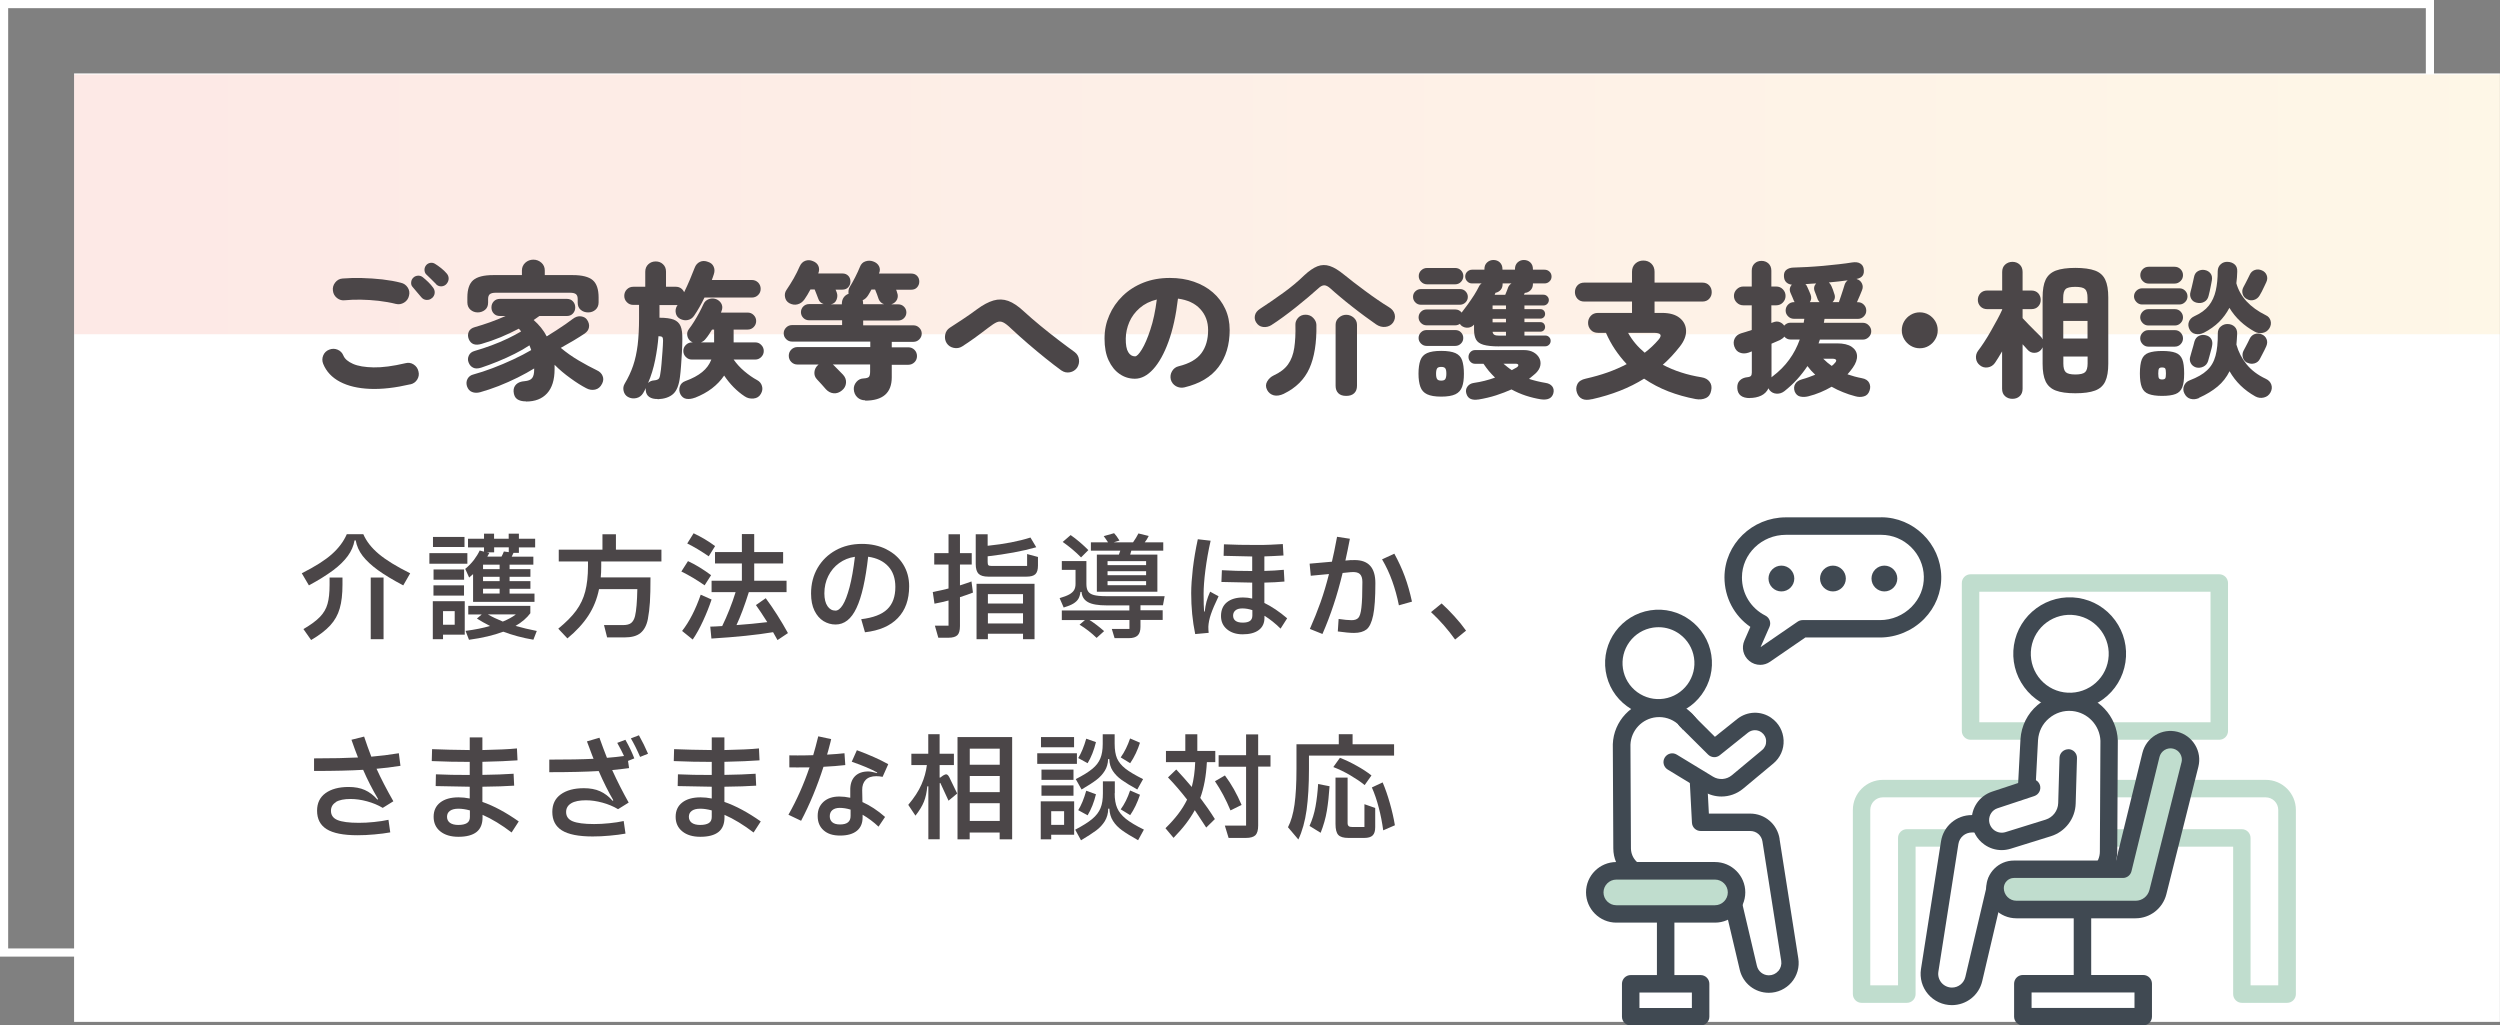 <?xml version="1.0" encoding="UTF-8"?>
<svg id="_レイヤー_2" data-name="レイヤー 2" xmlns="http://www.w3.org/2000/svg" width="306.08" height="125.55" xmlns:xlink="http://www.w3.org/1999/xlink" viewBox="0 0 306.08 125.55">
  <rect x="0" y="0" width="306.08" height="125.55" fill="#808080" stroke="none"/>
  <defs>
    <style>
      .cls-1 {
        fill: #fff;
      }

      .cls-2 {
        fill: #404952;
      }

      .cls-3 {
        fill: none;
        stroke: #fff;
        stroke-miterlimit: 10;
      }

      .cls-4 {
        fill: #c0ddce;
      }

      .cls-5 {
        fill: #4b4648;
      }

      .cls-6 {
        fill: url(#New_Gradient_Swatch);
        fill-opacity: .2;
      }
    </style>
    <linearGradient id="New_Gradient_Swatch" data-name="New Gradient Swatch" x1="5033.21" y1="-1233.31" x2="5330.21" y2="-1233.31" gradientTransform="translate(-5024.13 1258.33)" gradientUnits="userSpaceOnUse">
      <stop offset="0" stop-color="#fbd689"/>
      <stop offset="1" stop-color="#f48f82"/>
    </linearGradient>
  </defs>
  <g id="_レイヤー_3" data-name="レイヤー 3">
    <g>
      <g>
        <rect class="cls-1" x="9.07" y="8.99" width="297" height="116.12"/>
        <rect class="cls-3" x=".5" y=".5" width="297" height="116.12"/>
      </g>
      <rect class="cls-6" x="9.07" y="9.11" width="297" height="31.8" transform="translate(315.15 50.03) rotate(180)"/>
    </g>
    <g>
      <path class="cls-5" d="M36.94,70.19c1.63-.82,2.86-1.6,3.69-2.34s1.44-1.55,1.83-2.45h2.02c.38.88,1.01,1.68,1.89,2.42s2.16,1.53,3.85,2.37l-.85,1.48c-1.27-.67-2.3-1.29-3.1-1.87s-1.42-1.16-1.87-1.74c-.45-.59-.73-1.22-.85-1.9h-.14c-.12.68-.4,1.32-.83,1.91-.43.59-1.03,1.18-1.79,1.75-.77.57-1.75,1.19-2.97,1.85l-.87-1.48ZM37.16,77.01c.9-.52,1.57-1.02,2.02-1.49.45-.47.76-1,.92-1.59.17-.59.25-1.36.25-2.32v-.9h1.58v.87c0,1.17-.11,2.14-.34,2.92-.22.78-.61,1.47-1.16,2.07-.55.6-1.33,1.2-2.34,1.79l-.94-1.34ZM46.96,78.26h-1.57v-7.55h1.57v7.55Z"/>
      <path class="cls-5" d="M52.57,67.72h4.65v1.3h-4.65v-1.3ZM54.24,78.26h-1.25v-4.65h3.91v4.09h-2.66v.56ZM53.01,65.74h3.86v1.23h-3.86v-1.23ZM53.08,69.72h3.74v1.26h-3.74v-1.26ZM56.81,72.92h-3.74v-1.26h3.74v1.26ZM55.67,74.82h-1.43v1.67h1.43v-1.67ZM57.92,70.29l-.48.42-.48-1.06c.4-.33.75-.69,1.06-1.09.3-.4.54-.79.71-1.16l.53.14v-.52h-1.96v-1.06h1.96v-.62h1.23v.62h1.79v-.62h1.25v.62h1.99v1.06h-1.99v.67h-.66l-.22.46h2.65v.98h-2.91v.55h2.55v.94h-2.55v.53h2.55v.94h-2.55v.59h3.05v1.01h-7.52v-3.39ZM65.3,78.32c-1.31-.22-2.53-.55-3.68-.98-1.18.44-2.58.77-4.2.99l-.42-1.09c1.14-.15,2.14-.35,3-.6-.63-.32-1.16-.62-1.61-.91l.59-.5h-1.65v-1.05h7.6v.9c-.43.58-1.03,1.1-1.81,1.55.81.23,1.68.44,2.6.62l-.42,1.08ZM59.14,69.68h2.03v-.55h-2.03v.55ZM59.14,71.15h2.03v-.53h-2.03v.53ZM59.14,72.67h2.03v-.59h-2.03v.59ZM60.5,67.62h-.91l.32.08-.25.45h1.74c.11-.2.21-.41.29-.63l.6.08v-.59h-1.79v.6ZM59.73,75.22c.49.29,1.1.58,1.83.88.66-.27,1.19-.56,1.6-.88h-3.43Z"/>
      <path class="cls-5" d="M73.61,68.74v.59c0,.52-.02.98-.06,1.36h6.09c0,1.28-.02,2.29-.07,3.04-.05.75-.13,1.43-.25,2.06-.15.77-.45,1.33-.89,1.7-.44.37-1.1.55-1.97.55h-2.13l-.38-1.51h2.32c.47,0,.81-.09,1.02-.27.21-.18.37-.46.46-.84.16-.67.25-1.77.28-3.29h-4.69c-.24,1.19-.67,2.26-1.3,3.23s-1.48,1.9-2.57,2.8l-1.12-1.19c.94-.77,1.67-1.5,2.19-2.21.52-.71.89-1.49,1.11-2.34.22-.85.34-1.89.34-3.11v-.57h-3.58v-1.44h5.35v-1.89h1.65v1.89h5.57v1.44h-7.39Z"/>
      <path class="cls-5" d="M86.26,71.66c-.93-.65-1.88-1.22-2.84-1.69l.81-1.27c.49.22.98.49,1.48.8.5.31.95.62,1.35.92l-.8,1.25ZM87.12,73.4c-.28.84-.62,1.7-1.03,2.59-.41.89-.83,1.66-1.28,2.31l-1.3-1.05c.89-1.14,1.65-2.62,2.28-4.44l1.33.59ZM86.77,68.11c-.92-.63-1.79-1.16-2.63-1.57l.78-1.25c.95.45,1.83.97,2.63,1.57l-.78,1.25ZM95.2,78.38c-.24-.45-.42-.77-.55-.98-1.97.33-4.48.59-7.55.78l-.14-1.46c.31,0,.79-.03,1.46-.07.3-.61.59-1.27.88-2,.29-.72.54-1.44.76-2.15h-2.94v-1.4h3.71v-2.11h-3.29v-1.4h3.29v-2.2h1.51v2.2h3.54v1.4h-3.54v2.11h3.96v1.4h-4.62c-.51,1.63-1.02,2.98-1.51,4.03,1.26-.09,2.52-.21,3.77-.36-.6-.94-1.06-1.64-1.39-2.09l1.2-.84c.44.59.91,1.27,1.4,2.04.49.77.93,1.52,1.32,2.23l-1.27.85Z"/>
      <path class="cls-5" d="M108.53,67.26c.88.44,1.56,1.05,2.05,1.84s.73,1.68.73,2.68c0,1.63-.46,2.93-1.39,3.89-.92.96-2.26,1.54-4.02,1.74l-.46-1.6c1.47-.18,2.53-.58,3.19-1.22.66-.63.99-1.54.99-2.73,0-1.05-.29-1.89-.87-2.52-.58-.63-1.4-1.03-2.46-1.18-.32,2.84-.79,4.93-1.43,6.28-.63,1.35-1.49,2.02-2.56,2.02-.53,0-1.02-.14-1.48-.42-.45-.28-.82-.7-1.1-1.27s-.42-1.27-.42-2.11c0-1.17.27-2.21.8-3.13.54-.92,1.28-1.64,2.22-2.16s2.01-.78,3.21-.78c1.12,0,2.12.22,3,.66ZM103.18,74.07c.29-.46.57-1.19.83-2.17.26-.98.48-2.23.66-3.73-.72.1-1.36.36-1.93.77-.57.41-1.01.94-1.33,1.58s-.48,1.35-.48,2.13c0,.67.13,1.19.38,1.56.25.37.58.55.98.55.3,0,.6-.23.89-.69Z"/>
      <path class="cls-5" d="M119.13,72.55c-.48.19-1.01.37-1.6.56v3.54c0,.53-.1.9-.31,1.11-.21.21-.58.32-1.12.32h-1.22l-.42-1.48h1.67v-3.08c-.51.14-1.09.27-1.72.39l-.21-1.43c.72-.14,1.36-.28,1.93-.43v-2.93h-1.75v-1.4h1.75v-2.31h1.4v2.31h1.44v1.4h-1.44v2.55c.63-.21,1.11-.36,1.41-.48l.18,1.36ZM125.74,67.83l1.34.36v1.05c0,.49-.1.84-.31,1.05-.21.21-.58.31-1.11.31h-4.65c-.57,0-.97-.12-1.2-.35-.23-.23-.35-.63-.35-1.2v-3.64h1.46v1.41c2.05-.21,3.8-.55,5.24-1.01l.71,1.19c-1.72.49-3.7.85-5.95,1.11v.69c0,.21.03.34.09.4.06.06.19.09.4.09h4.34v-1.46ZM120.95,78.26h-1.39v-6.78h7.1v6.78h-1.41v-.67h-4.3v.67ZM125.25,73.89v-1.15h-4.3v1.15h4.3ZM120.95,75.08v1.25h4.3v-1.25h-4.3Z"/>
      <path class="cls-5" d="M142.39,74.1h-2.76v.62h2.72v1.18h-2.72v.84c0,.49-.11.84-.34,1.06-.23.22-.59.33-1.08.33h-1.75l-.34-1.13h2.16v-1.09h-4.89c.54.34,1.14.79,1.79,1.36l-.92.83c-.65-.63-1.35-1.17-2.09-1.62l.66-.56h-2.83v-1.18h8.27v-.62h-2.77c-1.05,0-1.82-.13-2.3-.4-.48-.27-.74-.68-.78-1.25h-.14c-.04.34-.12.62-.25.84-.13.22-.34.42-.62.59-.28.17-.67.33-1.18.48l-.5-1.15c.51-.15.91-.3,1.18-.45.27-.15.47-.33.59-.53s.18-.46.18-.76v-1.72h-1.68v-1.08h3.01v2.8c0,.38.06.68.2.9.13.21.37.37.71.46s.83.14,1.46.14h7.21l-.21,1.13ZM132.35,68.24c-.61-.63-1.35-1.26-2.24-1.89l.97-.84c.34.23.71.52,1.1.85.39.33.74.66,1.07.99l-.9.9ZM136.99,67.9c.07-.18.13-.34.17-.48h-3.6v-1.02h2.1c-.19-.29-.36-.54-.53-.76l1.27-.36c.18.18.4.48.66.9l-.71.22h2.37c.27-.38.49-.75.66-1.09l1.26.31c-.16.32-.32.58-.49.78h2.27v1.02h-3.91c-.07.24-.11.4-.14.48h3.33v4.55h-7.41v-4.55h2.7ZM135.6,69.19h4.72v-.49h-4.72v.49ZM135.6,70.42h4.72v-.49h-4.72v.49ZM135.6,71.65h4.72v-.5h-4.72v.5Z"/>
      <path class="cls-5" d="M149.19,73.01c-.44.91-.75,1.64-.94,2.2s-.29,1.07-.31,1.53c0,.25.01.5.04.74l-1.65.15c-.33-1.6-.49-3.26-.49-5,0-.85.07-1.85.2-3.01.14-1.16.34-2.36.61-3.6l1.57.18c-.28,1.23-.49,2.43-.64,3.6-.15,1.17-.22,2.14-.22,2.91,0,1.02.02,1.74.06,2.16h.08c.05-.45.12-.86.22-1.23.1-.37.25-.77.44-1.2l1.04.57ZM156.78,76.96c-.64-.63-1.3-1.16-1.97-1.57v.27c0,.63-.23,1.13-.7,1.48s-1.12.52-1.97.52c-.79,0-1.43-.21-1.92-.62s-.73-.95-.73-1.62c0-.73.24-1.29.72-1.68s1.14-.59,1.98-.59c.37,0,.75.04,1.12.13v-1.95c-1.33-.02-2.59-.05-3.77-.08l.06-1.44c1.11.07,2.35.1,3.71.1v-1.78c-1.06-.02-2.23-.05-3.5-.08l.04-1.41c1.19.06,2.54.08,4.07.08.48,0,1.02,0,1.62-.03.6-.02,1.11-.05,1.52-.08l.08,1.4c-.94.06-1.72.09-2.34.11v1.78c.86-.02,1.65-.07,2.38-.14l.08,1.44c-.73.07-1.55.11-2.46.13v2.49c.9.44,1.83,1.06,2.79,1.88l-.81,1.27ZM153.33,74.7c-.42-.14-.83-.21-1.22-.21s-.66.08-.85.24c-.19.16-.29.37-.29.64s.1.49.3.64c.2.15.5.22.89.22s.68-.07.88-.21c.19-.14.29-.36.29-.66v-.67Z"/>
      <path class="cls-5" d="M165.44,68.58c.09,0,.23-.01.42-.01,1.69,0,2.53.94,2.53,2.83,0,1.75-.09,3.07-.27,3.93-.18.87-.45,1.44-.81,1.73-.36.28-.87.43-1.53.43-.48,0-1.14-.06-1.99-.18l.1-1.53c.67.1,1.2.15,1.58.15s.65-.09.83-.28c.18-.19.31-.61.38-1.26.08-.65.12-1.7.12-3.14,0-.45-.1-.77-.31-.97s-.58-.28-1.12-.23l-.99.1c-.35,1.43-.71,2.73-1.11,3.91-.39,1.18-.84,2.37-1.36,3.56l-1.54-.62c.49-1.11.93-2.2,1.31-3.27.38-1.07.72-2.22,1.03-3.45l-2.23.21-.14-1.48,2.73-.24c.17-.69.38-1.71.63-3.05l1.57.24c-.19.99-.37,1.88-.55,2.67l.7-.06ZM170.71,67.79c.5.91.93,1.83,1.28,2.78s.64,1.98.88,3.09l-1.6.45c-.21-1.06-.49-2.06-.82-2.98-.33-.92-.74-1.8-1.24-2.65l1.5-.69Z"/>
      <path class="cls-5" d="M178.15,78.3c-.87-1.22-1.85-2.34-2.95-3.36l1.3-1.06c.51.47,1.04.99,1.57,1.58.54.59,1.01,1.17,1.42,1.75l-1.34,1.09Z"/>
      <path class="cls-5" d="M41.14,98.2c-.41.25-.62.6-.62,1.07,0,.53.27.91.8,1.13.53.22,1.4.34,2.62.34.58,0,1.2-.03,1.85-.1.66-.07,1.25-.15,1.77-.27l.22,1.54c-.56.1-1.2.19-1.93.25-.73.07-1.43.1-2.1.1-1.71,0-2.96-.25-3.75-.74-.79-.49-1.18-1.25-1.18-2.27,0-.92.34-1.64,1.03-2.14.69-.5,1.63-.76,2.83-.76.76,0,1.42.12,1.98.37s1.08.64,1.55,1.18l.08-.07c-.69-1.17-1.3-2.36-1.83-3.58-1.5.09-3.5.14-6.01.14v-1.54c2.23,0,4.02-.04,5.38-.11-.25-.63-.52-1.36-.8-2.17l1.55-.39c.27.81.56,1.63.88,2.46,1.09-.09,2.22-.23,3.37-.42l.2,1.54c-1.07.17-2.05.29-2.93.36.55,1.21,1.24,2.54,2.06,3.98l-1.3.81c-.58-.35-1.22-.61-1.91-.8-.7-.19-1.37-.29-2.02-.29-.79,0-1.4.12-1.81.37Z"/>
      <path class="cls-5" d="M62.65,101.93c-1.22-.93-2.41-1.66-3.57-2.17v.32c0,.79-.24,1.39-.73,1.78-.49.39-1.23.59-2.23.59-.92,0-1.66-.22-2.21-.66-.55-.44-.82-1.04-.82-1.79s.27-1.33.81-1.75c.54-.42,1.29-.63,2.25-.63.45,0,.9.05,1.36.14v-1.44c-1.63-.02-3.02-.05-4.17-.08l.03-1.44c1.18.06,2.56.08,4.14.08v-1.6c-1.51,0-3.06-.03-4.65-.1l.04-1.46c1.36.06,2.9.09,4.61.11v-1.55h1.55v1.55c1.86-.04,3.27-.1,4.23-.2l.07,1.46c-1.06.08-2.5.14-4.3.18v1.6c1.49-.02,2.77-.07,3.82-.14l.07,1.46c-.98.07-2.28.11-3.89.13v1.86c1.41.49,2.89,1.29,4.45,2.39l-.88,1.36ZM57.53,99.22c-.51-.14-.98-.21-1.4-.21-.46,0-.8.09-1.04.26-.24.17-.36.42-.36.73s.12.56.36.74c.24.17.58.26,1.02.26.47,0,.82-.08,1.06-.23.24-.15.36-.4.36-.75v-.8Z"/>
      <path class="cls-5" d="M76.57,90.58c.46.8.82,1.56,1.09,2.27l-.77.31.13.88c-.45.07-1.14.14-2.07.24.65,1.43,1.33,2.75,2.02,3.98l-1.3.81c-.58-.35-1.22-.61-1.91-.8-.7-.19-1.37-.29-2.02-.29-.79,0-1.4.12-1.81.37-.41.25-.62.6-.62,1.07,0,.53.27.91.8,1.13.53.22,1.4.34,2.62.34.58,0,1.2-.03,1.86-.1.66-.07,1.25-.15,1.77-.27l.22,1.54c-.56.1-1.2.19-1.93.25-.73.07-1.43.1-2.1.1-1.71,0-2.96-.25-3.75-.74-.79-.49-1.18-1.25-1.18-2.27,0-.92.34-1.64,1.03-2.14.69-.5,1.63-.76,2.83-.76.76,0,1.42.12,1.98.37.56.25,1.08.64,1.55,1.18l.08-.07c-.59-1.01-1.19-2.2-1.79-3.58-1.51.09-3.53.14-6.05.14v-1.54c2.22,0,4.03-.03,5.42-.1-.08-.21-.14-.35-.18-.45l-.63-1.68,1.53-.45c.31.88.62,1.7.92,2.46.76-.06,1.45-.13,2.09-.22-.2-.43-.47-.97-.83-1.61l1.01-.38ZM78.23,90.03c.41.73.78,1.48,1.11,2.25l-.97.39c-.36-.84-.74-1.6-1.13-2.27l.99-.38Z"/>
      <path class="cls-5" d="M92.27,101.93c-1.22-.93-2.41-1.66-3.57-2.17v.32c0,.79-.24,1.39-.73,1.78-.49.39-1.23.59-2.23.59-.92,0-1.66-.22-2.2-.66-.55-.44-.82-1.04-.82-1.79s.27-1.33.81-1.75c.54-.42,1.29-.63,2.25-.63.45,0,.9.05,1.36.14v-1.44c-1.63-.02-3.02-.05-4.17-.08l.03-1.44c1.18.06,2.56.08,4.14.08v-1.6c-1.51,0-3.06-.03-4.65-.1l.04-1.46c1.36.06,2.9.09,4.61.11v-1.55h1.55v1.55c1.86-.04,3.27-.1,4.23-.2l.07,1.46c-1.06.08-2.5.14-4.3.18v1.6c1.49-.02,2.77-.07,3.82-.14l.07,1.46c-.98.07-2.28.11-3.89.13v1.86c1.41.49,2.89,1.29,4.45,2.39l-.88,1.36ZM87.14,99.22c-.51-.14-.98-.21-1.4-.21-.46,0-.81.09-1.04.26-.24.17-.36.42-.36.73s.12.56.36.74c.24.17.58.26,1.02.26.47,0,.82-.08,1.06-.23.24-.15.36-.4.36-.75v-.8Z"/>
      <path class="cls-5" d="M103.48,93.67c-.77.09-1.66.16-2.66.21-.77,2.4-1.68,4.6-2.74,6.61l-1.55-.74c1.02-1.8,1.88-3.73,2.58-5.8-.36,0-.86.01-1.53.01-.45,0-.76,0-.94-.01v-1.47c.18,0,.51.01.99.01.39,0,1.04,0,1.93-.03.18-.58.38-1.35.62-2.31l1.58.34-.08.35c-.22.86-.36,1.38-.42,1.55.84-.05,1.55-.1,2.13-.17l.1,1.44ZM105.57,98.19c.95.42,1.88,1.03,2.79,1.83l-.8,1.19c-.6-.57-1.25-1.05-1.95-1.46v.32c0,.7-.22,1.25-.69,1.64-.47.39-1.16.59-2.06.59s-1.53-.21-2.02-.64-.73-1.01-.73-1.76.24-1.29.71-1.73c.48-.43,1.12-.65,1.95-.65.42,0,.86.05,1.33.15v-.88c-.02-.76.17-1.33.56-1.74.39-.4.94-.6,1.65-.6.23,0,.59.07,1.06.2l.03-.07c-.77-.43-1.82-.87-3.12-1.32l.63-1.41c1.5.55,2.78,1.12,3.84,1.71l-.69,1.55c-.28-.06-.54-.08-.78-.08-.57,0-1,.15-1.29.45-.29.3-.44.72-.43,1.27l.03,1.43ZM104.13,99.12c-.46-.14-.9-.21-1.32-.21-.38,0-.68.09-.9.27-.21.18-.32.43-.32.75s.1.56.31.74c.21.18.52.27.95.27.87,0,1.3-.35,1.29-1.06v-.76Z"/>
      <path class="cls-5" d="M115.51,94.93c.13-.08.24-.13.32-.13.14,0,.27.12.39.35l.97,2-1.06.88-.97-2.1c-.02-.06-.04-.08-.07-.08s-.04.03-.04.1v6.8h-1.39v-6.48h-.13c-.07.74-.2,1.36-.41,1.88-.21.52-.55,1.09-1.04,1.71l-.88-1.32c.74-.88,1.28-1.71,1.62-2.5.35-.79.56-1.58.66-2.37h-1.9v-1.39h2.07v-2.39h1.39v2.39h1.75v1.39h-1.75v1.53h.08l.38-.28ZM117.23,102.76v-12.52h6.69v12.52h-1.53v-.83h-3.67v.83h-1.5ZM118.73,93.63h3.67v-1.97h-3.67v1.97ZM118.73,96.98h3.67v-1.97h-3.67v1.97ZM118.73,100.51h3.67v-2.17h-3.67v2.17Z"/>
      <path class="cls-5" d="M131.85,93.52h-4.86v-1.3h4.86v1.3ZM127.42,102.76v-4.65h4.09v4.09h-2.81v.56h-1.27ZM131.5,91.49h-4.05v-1.25h4.05v1.25ZM131.43,95.48h-3.92v-1.26h3.92v1.26ZM131.43,97.42h-3.92v-1.26h3.92v1.26ZM128.7,99.32v1.67h1.58v-1.67h-1.58ZM136.47,97.12c0,.73.1,1.33.31,1.81.21.48.56.91,1.06,1.32.5.4,1.23.84,2.21,1.32l-.71,1.3c-.84-.47-1.49-.87-1.96-1.21-.47-.34-.84-.72-1.11-1.15-.27-.42-.42-.93-.45-1.5h-.14c0,.58-.15,1.08-.41,1.52-.27.43-.62.82-1.07,1.15-.45.33-1.06.73-1.85,1.2l-.71-1.3c.91-.48,1.61-.91,2.09-1.32.48-.4.81-.84,1.01-1.32s.29-1.08.29-1.81v-1.47h1.46v1.47ZM136.47,91.08c0,.73.1,1.32.29,1.77.2.45.54.87,1.02,1.25s1.21.81,2.17,1.29l-.71,1.27c-.81-.45-1.45-.84-1.91-1.17-.46-.33-.82-.7-1.09-1.11s-.41-.89-.43-1.45h-.14c-.02.55-.15,1.03-.41,1.44-.25.41-.59.78-1.02,1.11s-1.04.72-1.82,1.18l-.71-1.27c.91-.47,1.59-.89,2.04-1.27.46-.38.78-.8.97-1.27.19-.46.29-1.05.29-1.77v-1.18h1.46v1.18ZM134.18,90.86c-.24.99-.58,1.85-1.02,2.58l-1.15-.63c.37-.6.7-1.39.98-2.37l1.19.42ZM134.18,97.24c-.23.96-.57,1.82-1.02,2.58l-1.15-.63c.37-.6.7-1.39.98-2.38l1.19.43ZM139.57,90.93c-.13.42-.3.85-.51,1.3-.21.44-.44.85-.69,1.21l-1.16-.71c.47-.66.85-1.44,1.15-2.32l1.22.53ZM139.57,97.31c-.32.96-.72,1.79-1.2,2.49l-1.16-.71c.47-.64.85-1.41,1.15-2.31l1.22.53Z"/>
      <path class="cls-5" d="M147.76,93.32c-.09,1.69-.36,3.15-.81,4.37.62.82,1.22,1.68,1.79,2.59l-1.06,1.04c-.45-.69-.92-1.4-1.4-2.13-.32.58-.69,1.14-1.11,1.69-.42.55-.92,1.11-1.49,1.7l-.99-1.18c.62-.61,1.14-1.19,1.57-1.76.43-.56.79-1.15,1.08-1.74-.74-.96-1.52-1.87-2.34-2.72l1.01-.97c.62.66,1.26,1.38,1.9,2.14.24-.9.38-1.91.42-3.04h-3.58v-1.37h2.37v-2.04h1.47v2.04h2.2v1.37h-1.01ZM150.65,99.22c-.55-1.33-1.19-2.52-1.9-3.57l1.22-.71c.78,1.04,1.46,2.24,2.04,3.61l-1.36.67ZM155.55,92.45v1.41h-1.51v7.21c0,.56-.11.95-.33,1.18-.22.22-.61.34-1.18.34h-2.11l-.46-1.51h2.6v-7.21h-3.36v-1.41h3.36v-2.55h1.48v2.55h1.51Z"/>
      <path class="cls-5" d="M170.68,91.12v1.39h-10.42v1.64c0,1.95-.1,3.62-.29,5.02-.2,1.4-.53,2.6-1.01,3.61l-1.27-1.5c.37-.71.64-1.63.8-2.77.16-1.13.24-2.59.24-4.38v-3.01h5.18v-1.23h1.69v1.23h5.08ZM160.33,101.11c.34-.75.58-1.53.73-2.36.15-.83.26-1.75.32-2.76l1.4.27c-.07,1.1-.18,2.1-.33,3.01-.15.91-.41,1.8-.76,2.69l-1.36-.84ZM167.08,96.12c-.5-.41-1.1-.81-1.78-1.21-.68-.4-1.37-.73-2.06-1l.81-1.13c.65.25,1.33.57,2.04.97.71.39,1.32.79,1.82,1.19l-.84,1.19ZM167.05,101.26v-2.8l1.32.46v2.35c0,.47-.1.8-.31,1.01s-.55.31-1.04.31h-1.92c-.61,0-1.02-.12-1.25-.37-.23-.25-.34-.69-.34-1.34v-5.68h1.48v5.56c0,.18.04.3.13.38s.22.11.42.11h1.51ZM169.28,95.79c.33.77.62,1.62.88,2.53.26.91.47,1.82.62,2.72l-1.43.62c-.13-.96-.31-1.89-.55-2.79-.23-.9-.51-1.72-.84-2.46l1.32-.62Z"/>
    </g>
    <g>
      <path class="cls-5" d="M50.24,47.05c-1.84.43-3.49.62-4.95.56-1.46-.06-2.69-.35-3.67-.87s-1.67-1.25-2.05-2.19c-.14-.35-.14-.69,0-1.03s.39-.58.73-.71c.35-.14.69-.14,1.03,0s.58.39.72.74c.17.4.56.73,1.17,1,.61.27,1.45.41,2.52.43,1.07.02,2.36-.15,3.89-.51.36-.1.7-.05,1.01.15.31.2.51.48.59.84.1.36.04.7-.15,1.01s-.48.51-.84.59ZM48.47,37.21c-.67-.17-1.38-.29-2.12-.38-.74-.08-1.46-.13-2.16-.14-.7-.01-1.35.01-1.94.07-.37.05-.7-.04-.99-.27-.29-.23-.46-.53-.5-.9-.05-.36.04-.69.27-.99.23-.3.53-.47.9-.5.73-.06,1.52-.08,2.37-.06.85.02,1.69.08,2.52.17.83.1,1.59.23,2.26.41.36.08.64.28.84.59.2.31.25.65.15,1.01-.08.36-.29.64-.6.83-.32.19-.65.25-1,.16ZM52.87,36.5c-.17.16-.38.23-.64.22s-.47-.12-.64-.32c-.12-.13-.29-.34-.52-.61-.23-.28-.43-.51-.59-.7-.11-.13-.16-.31-.14-.54s.11-.42.29-.58c.14-.13.32-.2.54-.22.22-.01.41.05.58.18.2.16.43.36.68.6.25.25.45.48.6.69.14.19.21.41.19.65-.02.24-.13.45-.33.63ZM53.39,34.78c-.12-.13-.31-.32-.58-.58s-.48-.46-.65-.63c-.12-.13-.18-.31-.19-.53,0-.22.07-.42.23-.6.13-.14.3-.23.51-.26.21-.03.4.02.58.14.2.12.44.29.72.51.28.22.5.44.67.64.17.19.25.4.25.63s-.08.44-.25.65c-.16.19-.37.29-.63.31-.26.01-.49-.08-.67-.27Z"/>
      <path class="cls-5" d="M64.37,49.14c-.44,0-.79-.09-1.05-.27-.26-.18-.41-.49-.44-.94-.02-.36.09-.65.33-.88s.58-.35,1-.38c.46-.04.77-.16.94-.38.17-.22.25-.56.25-1.04,0-.02,0-.05,0-.07,0-.02,0-.05,0-.07-.58.36-1.25.73-2.01,1.11s-1.54.72-2.34,1.04c-.8.31-1.55.56-2.26.76-.37.1-.71.09-1-.03-.29-.11-.5-.35-.62-.71-.1-.34-.07-.64.08-.91.15-.27.39-.45.73-.53.71-.19,1.49-.45,2.34-.77s1.69-.68,2.53-1.07c.83-.39,1.56-.77,2.19-1.14-.04-.1-.07-.19-.11-.3-.04-.1-.07-.2-.11-.28-.52.35-1.11.69-1.79,1.03-.68.34-1.37.66-2.09.95-.71.29-1.39.54-2.02.75-.41.13-.74.14-1,0-.26-.13-.44-.34-.55-.64-.11-.28-.1-.55.03-.84s.37-.47.73-.57c.67-.19,1.36-.42,2.06-.68.7-.26,1.37-.54,1.99-.84.62-.3,1.16-.59,1.62-.86-.05-.06-.09-.12-.13-.18-.04-.06-.09-.11-.15-.16-.71.37-1.45.72-2.21,1.04-.77.32-1.55.59-2.34.82-.79.24-1.32.04-1.58-.59-.12-.31-.12-.61,0-.89s.38-.47.75-.57c.6-.17,1.22-.37,1.87-.6.65-.23,1.28-.49,1.89-.76h-.68c-.32,0-.58-.1-.77-.31-.19-.2-.28-.45-.28-.74s.09-.53.28-.74c.19-.2.44-.31.77-.31h8.17c.32,0,.58.1.76.31.19.2.28.45.28.74s-.09.53-.28.74-.44.31-.76.31h-3.35l-.7.49c.67.59,1.21,1.25,1.6,2,.37-.23.76-.47,1.16-.73.4-.26.78-.51,1.14-.76.36-.25.65-.46.88-.64.34-.26.68-.37,1.02-.32.34.05.58.19.73.41.22.32.3.64.24.94-.05.3-.23.55-.53.76-.37.25-.82.53-1.35.85-.53.31-1.05.61-1.57.9.67.56,1.4,1.08,2.2,1.55s1.53.86,2.21,1.19c.35.16.59.39.71.7.13.31.1.62-.06.94-.2.41-.49.65-.86.73-.37.08-.73.02-1.08-.17-.58-.3-1.22-.7-1.93-1.22-.71-.51-1.37-1.06-1.95-1.65v.54c0,1.31-.31,2.29-.92,2.96-.61.67-1.47,1-2.57,1ZM58.5,38.25c-.35,0-.65-.11-.9-.33-.25-.22-.38-.52-.38-.91v-.58c0-1.01.24-1.72.72-2.13.48-.41,1.3-.62,2.45-.62h3.51v-.56c0-.38.14-.7.41-.95.28-.25.61-.38.99-.38s.71.13.99.38c.28.25.41.57.41.95v.56h3.42c1.15,0,1.97.21,2.45.62.48.41.72,1.12.72,2.13v.58c0,.38-.13.69-.38.91-.25.22-.55.33-.9.33s-.65-.1-.9-.31c-.25-.2-.38-.5-.38-.88v-.45c0-.28-.07-.47-.21-.59-.14-.12-.39-.18-.75-.18h-9.05c-.36,0-.61.06-.75.18-.14.12-.21.32-.21.59v.45c0,.38-.13.68-.38.88-.25.2-.55.31-.9.31Z"/>
      <path class="cls-5" d="M80.5,48.85c-.41.01-.74-.07-1.01-.25-.26-.18-.41-.46-.43-.83v-.14s0-.1.02-.14c-.05.11-.1.22-.16.32s-.12.22-.18.32c-.19.32-.47.53-.83.61-.36.08-.7.04-1.03-.14-.28-.16-.45-.4-.53-.73-.08-.33-.03-.63.14-.91.42-.7.76-1.42,1.02-2.18.26-.76.44-1.6.56-2.54.11-.94.17-2.02.17-3.24v-1.67h-.7c-.31,0-.58-.11-.79-.33-.22-.22-.32-.48-.32-.78s.11-.58.32-.79c.22-.22.48-.32.79-.32h1.46v-1.84c0-.38.13-.69.38-.92.25-.23.55-.34.9-.34s.65.11.89.34c.25.23.37.53.37.92v1.84h1.21c.23,0,.43.06.61.18.18.12.31.28.4.49.25-.52.49-1.03.71-1.56.22-.52.41-.99.57-1.41.13-.36.35-.61.65-.75.3-.14.63-.14.99,0,.34.11.57.3.69.58.13.28.14.58.03.92-.04.12-.08.24-.12.36-.04.12-.09.24-.13.36h4.91c.3,0,.55.11.76.31.2.21.31.47.31.77s-.1.55-.31.76c-.2.2-.46.31-.76.31h-5.81c-.4.83-.82,1.57-1.26,2.21-.19.29-.45.47-.77.54-.32.07-.64.02-.95-.14-.29-.16-.47-.39-.53-.7-.07-.31-.02-.6.13-.86l.09-.13s-.07,0-.11,0-.07,0-.09,0h-2.02v1.55c.76,0,1.33.08,1.74.23.4.16.68.42.84.79.16.37.23.89.22,1.57,0,.52-.02,1.06-.05,1.65-.04.58-.07,1.14-.11,1.67-.04.53-.08.97-.13,1.33-.12,1.01-.4,1.71-.84,2.1-.44.39-1.06.6-1.88.64ZM79.35,46.89c.18-.19.43-.3.74-.32.24-.02.41-.08.52-.16.11-.08.19-.29.23-.63.06-.32.11-.73.15-1.23.04-.5.08-1.01.12-1.53.04-.52.06-.96.07-1.32,0-.22-.03-.36-.1-.43s-.22-.11-.46-.11c-.07.95-.21,1.92-.41,2.92-.2,1-.49,1.94-.87,2.83ZM85.08,48.69c-.37.14-.72.19-1.04.14-.32-.05-.56-.24-.73-.55-.16-.31-.18-.63-.08-.95.1-.32.33-.55.69-.68.85-.31,1.54-.68,2.05-1.1.52-.42.89-.93,1.12-1.53h-2.38c-.29,0-.53-.1-.74-.31-.2-.2-.31-.45-.31-.74s.1-.53.31-.74c.2-.2.45-.31.74-.31h.11c-.06-.02-.12-.05-.18-.09-.26-.17-.43-.4-.49-.71-.06-.31,0-.58.2-.84.2-.26.42-.57.64-.93.22-.35.43-.72.63-1.09.2-.37.36-.71.5-1.01.13-.31.36-.52.69-.64.33-.11.66-.09.98.06.29.16.48.36.58.62.1.26.08.54-.05.84l-.05.14h3.28c.28,0,.52.1.72.3s.31.44.31.73-.1.53-.3.74c-.2.2-.44.31-.73.31h-1.73v1.57h2.66c.28,0,.52.1.72.31.2.2.31.45.31.74s-.1.53-.31.74c-.2.2-.44.31-.72.31h-2.66c.35.5.78.98,1.3,1.42.52.44,1.04.81,1.58,1.1.3.16.5.4.59.72.1.32.05.64-.13.95-.19.35-.49.54-.89.58-.4.04-.77-.04-1.09-.26-.48-.31-.93-.69-1.36-1.12-.43-.44-.81-.91-1.16-1.43-.4.59-.89,1.11-1.49,1.57-.6.46-1.3.84-2.09,1.15ZM85.85,41.92h1.58v-1.57h-.25c-.13.22-.26.42-.39.61-.13.19-.25.37-.39.52-.14.19-.33.34-.56.43Z"/>
      <path class="cls-5" d="M105.93,49.01c-.38,0-.71-.12-.97-.37-.26-.25-.41-.58-.43-1-.01-.32.1-.62.33-.89s.53-.41.89-.42c.35-.02.56-.09.65-.21.08-.11.13-.32.13-.62v-.88h-4.57s.09.08.13.11c.13.14.32.34.57.58.25.24.43.43.55.56.28.3.4.64.37,1.01-.03.37-.2.68-.5.92-.31.26-.65.38-1.01.35-.36-.03-.68-.2-.95-.49-.13-.14-.31-.34-.52-.59-.22-.25-.41-.46-.58-.63-.24-.25-.34-.55-.31-.89.03-.34.18-.63.44-.86.01-.01.02-.02.04-.03s.02-.01.04-.03h-2.59c-.3,0-.55-.1-.76-.31-.2-.2-.31-.46-.31-.76s.1-.55.31-.76c.2-.2.46-.31.76-.31h8.91v-.67h-9.59c-.28,0-.51-.1-.71-.3-.2-.2-.3-.43-.3-.71s.1-.51.3-.71c.2-.2.44-.3.71-.3h6.14v-.59h-4.05c-.28,0-.51-.1-.7-.29-.19-.19-.29-.43-.29-.7s.1-.51.29-.7c.19-.19.43-.29.7-.29h1.8c-.32-.1-.54-.3-.65-.61-.06-.17-.13-.37-.23-.6-.09-.23-.17-.43-.23-.58h-.52c-.12.23-.24.45-.37.66-.13.21-.25.4-.37.57-.22.3-.49.5-.83.59-.34.09-.68.04-1.03-.15-.28-.17-.45-.41-.51-.74s0-.61.17-.86c.31-.46.61-.93.89-1.42.28-.49.52-.98.73-1.46.16-.36.39-.59.69-.7.31-.11.62-.1.94.04.32.12.55.32.67.6.12.28.11.58-.02.91h2.95c.31,0,.55.1.73.29s.26.43.26.7-.09.49-.26.69-.42.3-.73.3h-.83s.05.1.07.16c.02.06.05.12.07.18.11.29.1.58-.02.89-.12.31-.35.5-.7.57h1.35v-.07c0-.31.08-.57.23-.78s.35-.36.59-.44c-.02-.13-.02-.28,0-.43.02-.16.08-.3.16-.43.19-.31.41-.7.65-1.17.24-.47.43-.89.58-1.26.13-.35.36-.58.67-.68.32-.11.63-.11.94,0,.35.12.59.32.73.59.14.28.14.57,0,.88l-.02.02h3.96c.31,0,.55.1.73.29s.26.43.26.7-.09.49-.26.69-.42.3-.73.3h-1.85s.05.1.07.16c.02.06.04.12.05.18.12.29.12.57,0,.85-.13.28-.36.48-.71.6h.86c.28,0,.51.1.7.29.19.19.29.43.29.7s-.1.51-.29.7c-.19.19-.43.29-.7.29h-4.3v.59h6.16c.28,0,.51.1.71.3s.3.44.3.71-.1.51-.3.71-.44.3-.71.3h-2.66v.67h2.02c.3,0,.55.1.76.31.2.2.31.46.31.76s-.1.55-.31.76c-.2.2-.46.31-.76.31h-2.02v1.53c0,1.91-1.09,2.86-3.26,2.86ZM105.69,37.24h2.54c-.3-.1-.52-.3-.65-.61-.05-.17-.12-.37-.21-.6-.09-.23-.17-.43-.23-.58h-.45c-.07.13-.14.26-.21.38-.07.12-.13.23-.19.32-.17.28-.39.48-.67.61.04.12.05.26.05.41v.07Z"/>
      <path class="cls-5" d="M129.95,45.36c-.59-.43-1.24-.93-1.95-1.5-.71-.57-1.43-1.17-2.15-1.79-.72-.62-1.4-1.23-2.03-1.82-.41-.4-.74-.66-1-.78-.26-.13-.52-.13-.78-.02-.26.11-.62.35-1.06.69-.58.44-1.13.86-1.66,1.24-.53.38-1.04.73-1.53,1.04-.31.19-.65.25-1.03.17-.37-.08-.66-.27-.86-.58-.19-.31-.25-.65-.18-1.03.07-.37.26-.65.56-.85.43-.28.96-.62,1.59-1.04.63-.42,1.22-.83,1.77-1.24.72-.53,1.38-.88,1.99-1.06.61-.18,1.21-.16,1.81.05.6.22,1.24.65,1.93,1.3.6.55,1.27,1.13,2.01,1.74.74.61,1.48,1.19,2.21,1.75.74.56,1.4,1.06,1.99,1.48.3.23.47.53.52.89.05.37-.03.71-.23,1.02-.22.3-.51.49-.88.56s-.71,0-1.03-.22Z"/>
      <path class="cls-5" d="M145,47.43c-.36.08-.7.03-1.03-.15-.32-.19-.53-.46-.63-.82-.08-.36-.03-.7.16-1.02.19-.32.46-.52.81-.6,1.31-.32,2.23-.86,2.78-1.6.55-.74.82-1.69.82-2.83,0-1.02-.32-1.88-.96-2.57-.64-.7-1.55-1.12-2.73-1.28-.24,2.05-.63,3.81-1.16,5.27-.53,1.46-1.16,2.59-1.87,3.37-.71.78-1.46,1.17-2.24,1.17-.68,0-1.31-.19-1.87-.58-.56-.38-1.01-.94-1.35-1.67s-.5-1.61-.5-2.66.19-1.96.58-2.85c.38-.89.93-1.69,1.64-2.38.71-.69,1.55-1.23,2.53-1.62.98-.39,2.06-.58,3.25-.58,1.07,0,2.05.15,2.94.46.89.31,1.67.74,2.32,1.31.65.56,1.16,1.24,1.52,2.02.36.78.54,1.64.54,2.59,0,1.81-.46,3.32-1.37,4.53-.91,1.21-2.3,2.04-4.18,2.49ZM138.97,43.63c.2,0,.48-.28.83-.85.35-.57.7-1.38,1.04-2.42.35-1.04.61-2.27.79-3.69-.83.2-1.52.55-2.09,1.04-.56.49-.99,1.06-1.27,1.71-.28.65-.43,1.33-.44,2.02-.01.77.09,1.33.3,1.67.21.35.49.52.84.52Z"/>
      <path class="cls-5" d="M155.7,39.78c-.35.22-.71.3-1.07.25-.37-.05-.65-.24-.85-.58-.16-.26-.2-.55-.13-.85.07-.31.28-.57.63-.8.92-.6,1.86-1.24,2.81-1.93.95-.68,1.81-1.4,2.57-2.14.6-.56,1.15-.94,1.64-1.13.49-.19,1-.2,1.51-.03.52.17,1.1.53,1.76,1.07.32.26.71.57,1.15.91.44.34.92.7,1.42,1.07.5.37,1,.73,1.5,1.07.5.34.96.65,1.4.91.38.23.62.52.71.87.09.35.03.69-.19,1.02-.22.3-.52.48-.92.53s-.79-.05-1.17-.31c-.4-.28-.85-.6-1.35-.97-.5-.37-1.02-.76-1.55-1.18-.53-.41-1.03-.82-1.49-1.21-.47-.39-.86-.73-1.19-1.03-.28-.25-.52-.38-.75-.39-.22,0-.47.12-.75.39-.35.31-.76.67-1.23,1.07-.47.4-.98.81-1.5,1.23-.53.42-1.05.82-1.56,1.19-.51.37-.98.7-1.41.97ZM157.21,48.2c-.48.23-.9.29-1.26.2-.36-.1-.63-.31-.81-.65-.19-.36-.19-.71,0-1.04.19-.34.46-.58.79-.74.79-.36,1.38-.81,1.77-1.36.39-.55.64-1.22.76-2.02.12-.8.17-1.74.14-2.83-.01-.31.1-.59.33-.85.23-.25.54-.38.91-.38s.7.13.94.39c.25.26.38.54.39.85.04,2.21-.25,3.99-.86,5.34-.61,1.35-1.65,2.38-3.11,3.09ZM164.81,48.47c-.42,0-.74-.11-.96-.33-.22-.22-.33-.53-.33-.91v-7.47c0-.35.13-.64.4-.87.26-.23.56-.35.9-.35s.65.12.92.35c.26.23.4.53.4.87v7.47c0,.38-.11.69-.34.91-.23.22-.55.33-.97.33Z"/>
      <path class="cls-5" d="M173.95,37.31c-.26,0-.49-.1-.67-.29-.19-.19-.28-.42-.28-.68s.09-.49.28-.67.41-.28.67-.28h4.79c.28,0,.51.09.69.28s.28.41.28.67-.09.49-.28.68c-.19.19-.42.29-.69.29h-4.79ZM183.53,42.41c-.83,0-1.46-.07-1.91-.2s-.75-.35-.91-.65c-.16-.3-.24-.7-.24-1.21v-.61c-.19.23-.44.35-.74.38-.3.02-.57-.06-.81-.25-.06-.05-.12-.12-.18-.22-.18.12-.37.18-.56.18h-3.53c-.26,0-.49-.1-.68-.29-.19-.19-.29-.42-.29-.68s.1-.51.29-.69c.19-.19.42-.28.68-.28h3.53c.32,0,.58.13.77.38.24-.3.49-.64.76-1.01.27-.37.52-.75.77-1.13.24-.38.43-.73.58-1.03.08-.18.2-.31.34-.4h-1.17c-.23,0-.43-.08-.59-.25-.17-.17-.25-.37-.25-.59,0-.24.08-.44.25-.6s.37-.24.59-.24h1.51v-.07c0-.35.11-.62.33-.82.22-.2.48-.3.78-.3s.57.1.78.3.32.47.32.82v.07h1.53v-.07c0-.35.11-.62.32-.82.22-.2.47-.3.77-.3s.58.1.79.3.32.47.32.82v.07h1.42c.24,0,.44.08.61.24.17.16.25.36.25.6s-.08.43-.25.59c-.17.17-.37.25-.61.25h-1.42v.07c0,.31-.1.57-.29.76-.19.2-.43.31-.7.33-.01.01-.02.02-.02.03s0,.02-.02.03l-.07.16h2.38c.18,0,.34.06.47.19.13.13.2.28.2.46,0,.19-.07.35-.2.48-.13.13-.29.19-.47.19h-2.32v.45h1.96c.17,0,.31.06.41.17.11.11.16.26.16.42,0,.16-.05.29-.16.4-.11.11-.25.17-.41.17h-1.96v.43h1.96c.17,0,.31.06.41.17s.16.26.16.42c0,.16-.05.29-.16.41-.11.11-.25.17-.41.17h-1.96v.47h2.56c.18,0,.33.06.46.19s.19.28.19.46-.06.34-.19.47-.28.2-.46.2h-5.69ZM174.65,42.35c-.26,0-.49-.1-.68-.29-.19-.19-.29-.42-.29-.68s.1-.51.29-.69c.19-.19.42-.28.68-.28h3.53c.28,0,.51.09.69.28.19.19.28.42.28.69s-.09.49-.28.68c-.19.19-.42.29-.69.29h-3.53ZM176.45,48.56c-.76,0-1.33-.1-1.73-.29-.4-.19-.67-.49-.82-.91s-.23-.95-.23-1.61.08-1.23.23-1.64.42-.7.82-.88c.4-.18.97-.27,1.73-.27s1.33.09,1.74.27c.4.18.68.47.82.88s.22.95.22,1.64-.07,1.2-.22,1.61-.42.72-.82.91c-.4.19-.98.29-1.74.29ZM174.71,34.81c-.28,0-.51-.1-.71-.3-.2-.2-.3-.43-.3-.71s.1-.51.3-.7c.2-.19.43-.29.71-.29h3.46c.28,0,.51.1.7.29.19.19.29.43.29.7s-.1.51-.29.71-.43.3-.7.3h-3.46ZM176.45,46.6c.25,0,.42-.06.5-.19.08-.13.13-.34.13-.66s-.04-.53-.13-.65c-.08-.12-.25-.18-.5-.18s-.42.06-.5.18c-.08.12-.13.34-.13.65s.04.53.13.66c.08.13.25.19.5.19ZM180.99,48.91c-.36.06-.67.04-.93-.07-.26-.11-.43-.32-.53-.65-.1-.32-.05-.61.13-.86.18-.25.44-.4.79-.45.44-.06.88-.15,1.32-.26.44-.11.86-.24,1.27-.39-.26-.25-.51-.52-.75-.8-.23-.28-.45-.58-.66-.89h-1.03c-.23,0-.42-.08-.58-.25-.16-.17-.23-.37-.23-.59s.08-.43.23-.59c.16-.17.35-.25.58-.25h5.98c.46,0,.85.09,1.17.27s.56.42.71.71c.15.29.19.61.12.94-.07.33-.27.65-.59.95-.12.11-.25.22-.39.33-.14.11-.27.23-.4.33.62.2,1.3.37,2.03.49.35.05.62.19.8.41s.24.52.15.86c-.17.61-.68.86-1.53.74-.62-.1-1.24-.25-1.85-.45-.61-.2-1.19-.46-1.75-.76-.58.26-1.2.5-1.88.72-.68.22-1.41.39-2.19.52ZM182.74,37.85h1.64v-.45h-1.64v.45ZM182.74,39.46h1.64v-.43h-1.64v.43ZM183.53,41.09h.85v-.47h-1.64c.02.18.1.3.22.37.12.07.31.1.58.1ZM182.99,36.09h1.3c.07-.17.14-.35.22-.54.07-.19.12-.32.14-.38.08-.19.22-.35.4-.47h-1.08v.07c0,.3-.08.54-.25.73-.17.19-.38.3-.63.35-.01.04-.02.07-.04.11-.01.04-.03.07-.05.11v.02ZM185.09,45.32c.1-.06.19-.12.3-.17.1-.05.2-.1.28-.15.17-.11.24-.21.22-.32-.02-.1-.14-.15-.34-.15h-1.48c.17.14.33.28.5.41.16.13.34.26.53.38Z"/>
      <path class="cls-5" d="M194.9,48.87c-.49.12-.88.11-1.18-.03s-.51-.38-.64-.73c-.14-.38-.13-.74.04-1.08.17-.34.51-.56,1.02-.67.96-.22,1.86-.47,2.7-.77.84-.3,1.61-.64,2.32-1.01-.52-.55-.99-1.15-1.42-1.78-.43-.64-.8-1.32-1.12-2.05h-.97c-.37,0-.67-.12-.89-.36-.22-.24-.33-.53-.33-.86s.11-.62.33-.86c.22-.24.52-.36.89-.36h4.16v-1.39h-5.83c-.36,0-.64-.11-.85-.34-.2-.23-.31-.5-.31-.81s.1-.6.31-.83.49-.34.85-.34h5.83v-1.33c0-.42.14-.75.41-1,.27-.25.6-.37.98-.37s.71.12.97.37c.26.25.4.58.4,1v1.33h5.85c.35,0,.63.11.84.34s.31.5.31.83-.1.58-.31.81c-.21.23-.49.34-.84.34h-5.85v1.39h.9c.94,0,1.66.2,2.17.61.51.41.77.93.79,1.56.02.63-.24,1.29-.78,1.97-.65.83-1.34,1.57-2.07,2.21.71.37,1.46.69,2.25.94.79.26,1.62.45,2.48.59.44.07.78.25,1,.55.22.29.29.66.19,1.09-.08.44-.3.75-.66.91-.35.16-.77.2-1.23.12-1.16-.22-2.28-.53-3.34-.94-1.06-.41-2.05-.93-2.98-1.56-1.8,1.13-3.93,1.97-6.39,2.52ZM201.37,43.18c.64-.49,1.19-1.01,1.67-1.57.5-.58.32-.86-.56-.86h-3.15c.5.91,1.18,1.72,2.03,2.43Z"/>
      <path class="cls-5" d="M214.25,48.74c-.98,0-1.5-.4-1.55-1.21-.02-.4.07-.71.3-.94.22-.23.54-.37.94-.41.22-.02.36-.08.43-.16.07-.08.11-.22.11-.41v-2.59c-.08.04-.16.07-.23.09-.07.02-.13.05-.19.07-.37.12-.72.12-1.03,0-.32-.11-.55-.36-.69-.75-.12-.35-.11-.68.04-.98.15-.31.41-.52.78-.64.18-.05.38-.11.6-.18.22-.07.46-.15.71-.23v-3.02h-1.03c-.31,0-.58-.11-.81-.34-.23-.23-.34-.5-.34-.81s.11-.58.34-.81c.23-.23.5-.34.81-.34h1.03v-1.94c0-.37.12-.67.35-.88.23-.22.52-.32.85-.32s.62.11.85.32c.23.22.35.51.35.88v1.94h.59c.32,0,.6.11.82.34.22.23.33.5.33.81s-.11.58-.33.81c-.22.23-.5.34-.82.34h-.59v2.16l.2-.07c.3-.12.57-.14.81-.04.24.09.43.24.56.44.22-.24.47-.36.77-.36h1.62c.01-.08.02-.17.04-.24.01-.08.02-.16.04-.24h-1.28c-.28,0-.51-.1-.71-.3-.2-.2-.3-.43-.3-.71s.1-.53.3-.73c.2-.2.44-.3.71-.3h.09s-.02-.05-.04-.07c-.01-.02-.02-.05-.04-.07-.05-.12-.11-.27-.19-.46s-.15-.34-.21-.48c-.19-.4-.14-.75.14-1.06-.28-.02-.5-.12-.68-.29-.18-.17-.28-.42-.29-.76-.01-.35.09-.61.31-.77.22-.17.5-.26.84-.27.49-.01,1.06-.04,1.69-.07.64-.04,1.29-.08,1.96-.14.67-.06,1.32-.13,1.93-.2s1.16-.14,1.63-.22c.42-.06.75-.02.98.13.23.14.38.35.42.63.13.72-.16,1.14-.88,1.26.02.01.04.02.05.02s.02,0,.04.02c.26.08.46.26.58.52.13.26.13.55,0,.85-.05.12-.13.32-.25.61s-.24.56-.36.83h.13c.28,0,.51.1.71.3.2.2.3.44.3.73s-.1.51-.3.71c-.2.2-.44.3-.71.3h-4.1c-.01.08-.02.17-.04.24-.01.08-.02.16-.04.24h4.77c.28,0,.52.1.72.31.2.2.31.44.31.72s-.1.53-.31.73-.44.3-.72.3h-5.26c-.02.08-.05.16-.08.23-.03.07-.06.15-.08.23h2.27c.77,0,1.36.14,1.77.41.41.28.64.64.67,1.09s-.14.94-.52,1.48c-.1.14-.2.28-.31.41-.11.13-.22.26-.34.4.58.2,1.16.36,1.75.47.46.08.76.28.91.58.15.3.16.62.04.95-.12.37-.35.61-.69.7-.34.1-.7.09-1.07-.02-.5-.13-1-.29-1.48-.49-.48-.19-.95-.41-1.4-.67-.43.25-.89.48-1.37.68-.48.2-.98.37-1.51.5-.34.08-.66.09-.97.02-.31-.07-.53-.28-.67-.61-.12-.35-.1-.66.06-.93.16-.27.44-.46.84-.57.3-.08.58-.17.85-.27.27-.1.52-.19.76-.29-.35-.32-.67-.68-.95-1.06-.37.56-.79,1.1-1.26,1.62-.47.52-.99,1-1.57,1.46-.29.22-.61.32-.95.3-.35-.02-.63-.16-.85-.42-.02-.04-.05-.07-.07-.11-.02-.04-.05-.08-.07-.13-.2.41-.5.71-.9.9s-.88.29-1.44.29ZM216.9,46.19s.05-.05.07-.07c.02-.02.05-.04.07-.05.8-.61,1.48-1.29,2.02-2.04.55-.75.97-1.57,1.29-2.46h-1.12c-.31,0-.57-.12-.77-.36-.06.08-.13.16-.23.23s-.19.13-.3.19c-.26.12-.61.27-1.04.45v4.12ZM221.58,36.99h1.19c-.08-.1-.16-.2-.22-.32-.05-.12-.11-.28-.17-.47-.07-.19-.13-.35-.19-.49-.16-.38-.1-.72.16-1.01-.23.01-.45.03-.67.04-.22.02-.44.03-.64.05.1.08.17.19.22.32.06.13.13.29.22.49s.14.34.18.43c.14.35.12.67-.07.95ZM224.26,44.8c.14-.1.25-.19.32-.29.19-.18.26-.32.22-.43-.05-.11-.2-.16-.45-.16h-1.13c.34.34.68.63,1.04.88ZM224.37,36.99h.77c.07-.2.16-.45.25-.73.1-.28.19-.55.27-.82.08-.26.14-.46.18-.58.07-.22.2-.4.38-.54-.36.05-.73.09-1.12.14-.38.04-.78.08-1.19.12.13.12.23.26.31.43.06.13.13.29.2.49.07.19.12.34.14.43.17.41.1.76-.2,1.06Z"/>
      <path class="cls-5" d="M235.04,42.64c-.4,0-.76-.1-1.1-.3-.34-.2-.6-.47-.8-.8-.2-.34-.3-.7-.3-1.1s.1-.78.3-1.11c.2-.33.46-.59.8-.79.34-.2.7-.3,1.1-.3s.78.1,1.11.3.59.46.79.79c.2.33.3.7.3,1.11s-.1.76-.3,1.1c-.2.34-.46.6-.79.8s-.7.3-1.11.3Z"/>
      <path class="cls-5" d="M246.38,48.83c-.35,0-.65-.11-.89-.32-.25-.22-.37-.52-.37-.92v-4.57c-.16.28-.31.53-.46.77-.15.24-.29.46-.42.65-.22.3-.5.48-.86.54-.36.06-.68-.02-.97-.25-.28-.22-.44-.5-.48-.84s.04-.65.24-.93c.22-.28.46-.63.74-1.05.28-.43.56-.88.84-1.38.28-.49.55-.97.79-1.42.25-.46.44-.85.59-1.19v-.07h-1.82c-.35,0-.63-.11-.84-.33-.21-.22-.32-.49-.32-.8s.11-.6.32-.82c.21-.22.49-.33.84-.33h1.82v-2.27c0-.38.12-.69.37-.91.25-.22.54-.33.89-.33s.64.11.88.33c.24.22.36.53.36.91v2.27h1.06c.36,0,.64.11.85.33.2.22.31.5.31.82s-.1.58-.31.8c-.2.22-.49.33-.85.33h-1.06v1.1c.18.19.41.44.69.73.28.29.56.58.84.85.28.27.49.48.63.62.06.05.11.11.16.18.05.07.09.14.13.22v-5.13c0-.92.12-1.65.37-2.17s.66-.89,1.25-1.12c.59-.22,1.39-.33,2.39-.33s1.82.11,2.41.33c.59.22,1,.59,1.25,1.12.25.52.37,1.25.37,2.17v8.12c0,.91-.12,1.63-.37,2.16-.25.53-.66.9-1.25,1.12-.59.22-1.39.33-2.41.33s-1.81-.11-2.39-.33c-.59-.22-1-.6-1.25-1.12-.25-.53-.37-1.25-.37-2.16v-2.02s-.05.1-.08.15-.07.11-.12.17c-.22.24-.49.36-.82.36s-.6-.13-.82-.38c-.17-.18-.37-.4-.61-.67v5.44c0,.4-.12.7-.36.92-.24.22-.53.32-.88.32ZM252.61,37.12h2.97v-.65c0-.53-.1-.88-.3-1.07s-.6-.28-1.2-.28-1,.09-1.19.28c-.19.19-.29.54-.29,1.07v.65ZM252.61,41.45h2.97v-2.16h-2.97v2.16ZM254.09,45.85c.6,0,1-.1,1.2-.29.2-.19.3-.55.3-1.06v-.85h-2.97v.85c0,.52.1.87.29,1.06.19.19.59.29,1.19.29Z"/>
      <path class="cls-5" d="M262.26,37.28c-.26,0-.5-.1-.69-.3s-.3-.43-.3-.69.1-.51.3-.7c.2-.19.43-.29.69-.29h4.57c.28,0,.51.1.7.29.19.19.29.43.29.7s-.1.5-.29.69-.43.3-.7.3h-4.57ZM264.71,48.47c-.7,0-1.24-.08-1.64-.23-.4-.15-.68-.42-.84-.82-.16-.4-.24-.96-.24-1.69s.08-1.35.24-1.74c.16-.39.44-.66.84-.8s.94-.22,1.64-.22,1.26.07,1.65.22c.39.14.66.41.82.8.16.39.23.97.23,1.74s-.08,1.3-.23,1.69c-.16.4-.43.67-.82.82-.39.15-.94.23-1.65.23ZM263.02,39.85c-.26,0-.5-.1-.69-.3s-.3-.43-.3-.69.1-.51.3-.71.43-.3.69-.3h3.26c.28,0,.51.1.7.3.19.2.29.44.29.71s-.1.5-.29.69c-.19.2-.43.3-.7.3h-3.26ZM263.02,42.44c-.26,0-.5-.1-.69-.3s-.3-.43-.3-.71.1-.51.3-.71.43-.3.69-.3h3.26c.28,0,.51.1.7.3.19.2.29.44.29.71s-.1.51-.29.71c-.19.2-.43.3-.7.3h-3.26ZM263.07,34.72c-.29,0-.53-.1-.73-.31-.2-.2-.3-.44-.3-.72s.1-.53.3-.73.44-.3.73-.3h3.17c.29,0,.53.1.73.3s.3.44.3.73-.1.52-.3.72c-.2.2-.44.31-.73.31h-3.17ZM264.71,46.46c.2,0,.33-.05.39-.14.05-.09.08-.28.08-.59s-.03-.51-.08-.6c-.05-.09-.18-.14-.39-.14-.19,0-.32.04-.38.14-.06.09-.09.29-.09.6s.03.5.09.59c.06.09.19.14.38.14ZM269.24,48.73c-.37.16-.72.19-1.05.1-.33-.09-.58-.31-.75-.66-.16-.31-.17-.63-.04-.95s.37-.54.7-.66c.91-.35,1.62-.75,2.11-1.22.5-.46.85-1.06,1.04-1.78.2-.73.29-1.64.28-2.74,0-.36.12-.65.37-.85.25-.21.53-.31.85-.3.34.01.62.12.84.33.22.21.33.51.31.89-.01.23-.02.45-.04.67-.01.22-.03.43-.05.63.25.9.67,1.71,1.25,2.42.58.71,1.36,1.31,2.35,1.77.34.16.56.39.67.7.11.31.08.63-.09.95-.18.34-.45.55-.82.64-.37.09-.72.04-1.05-.14-1.36-.76-2.41-1.78-3.15-3.08-.36.73-.85,1.36-1.46,1.87s-1.37.98-2.29,1.39ZM269.77,40.75c-.3.16-.62.2-.96.14s-.6-.27-.76-.6c-.14-.3-.17-.6-.06-.89.1-.29.32-.52.66-.68.78-.35,1.37-.78,1.78-1.3.41-.52.69-1.14.85-1.84.16-.71.24-1.51.24-2.39.01-.36.14-.64.38-.85.24-.21.52-.3.85-.28.34.01.62.12.85.32.23.2.33.5.31.88-.01.49-.05.97-.11,1.42.46,1.64,1.66,2.95,3.62,3.92.29.13.48.35.57.66.09.31.04.61-.13.91-.19.31-.46.51-.81.58-.35.08-.68.03-.99-.14-1.32-.72-2.36-1.69-3.11-2.92-.34.65-.76,1.22-1.27,1.73-.51.5-1.14.95-1.88,1.33ZM268.85,44.98c-.3-.1-.51-.28-.64-.54-.13-.26-.14-.54-.04-.83.04-.12.09-.3.15-.54s.14-.48.21-.72c.07-.24.12-.42.14-.54.1-.32.27-.55.53-.68.26-.13.54-.16.84-.09.31.07.54.22.68.45s.18.52.11.86c-.02.14-.07.34-.14.58-.07.24-.13.48-.19.71-.06.23-.11.42-.16.57-.1.31-.29.54-.58.68s-.59.17-.92.09ZM268.94,37.06c-.31-.07-.54-.24-.67-.49-.14-.26-.17-.54-.08-.84.04-.12.08-.3.14-.54.06-.24.12-.48.17-.73.05-.25.09-.43.12-.55.07-.34.23-.58.49-.72s.53-.19.83-.13c.3.06.53.2.7.42.17.22.22.51.16.86-.02.14-.06.34-.11.58-.05.24-.1.48-.15.73-.05.25-.1.44-.14.58-.08.34-.26.58-.54.73-.28.15-.58.18-.92.1ZM275.11,36.63c-.28-.14-.46-.36-.54-.64-.08-.28-.05-.55.09-.82.06-.1.14-.25.24-.45.1-.2.2-.41.31-.61.1-.2.18-.35.22-.45.13-.3.34-.5.62-.6.28-.1.57-.09.87.04.29.12.49.32.59.58.11.27.1.56-.04.86-.05.11-.12.27-.23.49-.1.22-.21.44-.32.66-.11.22-.21.38-.28.5-.16.26-.38.44-.68.53-.3.09-.59.06-.86-.1ZM275.13,44.42c-.29-.16-.47-.38-.54-.68-.07-.29-.04-.57.11-.84.05-.08.12-.22.22-.41.1-.19.19-.37.29-.56.1-.19.16-.32.2-.41.14-.31.36-.52.64-.62.28-.1.57-.09.87.04.28.12.47.31.58.58.11.26.1.55-.03.86-.05.12-.13.28-.23.49-.11.2-.21.41-.31.6-.1.2-.18.35-.24.46-.14.29-.37.47-.67.56-.31.08-.6.05-.87-.09Z"/>
    </g>
    <g>
      <g>
        <g>
          <rect class="cls-1" x="241.26" y="71.38" width="30.45" height="18.12"/>
          <path class="cls-4" d="M271.71,70.31h-30.45c-.59,0-1.07.48-1.07,1.07v18.12c0,.59.48,1.07,1.07,1.07h30.45c.59,0,1.07-.48,1.07-1.07v-18.12c0-.59-.48-1.07-1.07-1.07ZM270.64,88.43h-28.31v-15.98h28.31v15.98Z"/>
        </g>
        <g>
          <path class="cls-1" d="M277.4,96.55h-46.87c-1.44,0-2.61,1.17-2.61,2.61v22.55h5.54v-19.12h41.02v19.12h5.54v-22.55c0-1.44-1.17-2.61-2.61-2.61Z"/>
          <path class="cls-4" d="M277.4,95.48h-46.87c-2.03,0-3.68,1.65-3.68,3.68v22.55c0,.59.48,1.07,1.07,1.07h5.54c.59,0,1.07-.48,1.07-1.07v-18.05h38.88v18.05c0,.59.48,1.07,1.07,1.07h5.54c.59,0,1.07-.48,1.07-1.07v-22.55c0-2.03-1.65-3.68-3.68-3.68ZM278.94,120.64h-3.4v-18.05c0-.59-.48-1.07-1.07-1.07h-41.02c-.59,0-1.07.48-1.07,1.07v18.05h-3.4v-21.48c0-.85.69-1.54,1.54-1.54h46.87c.85,0,1.54.69,1.54,1.54v21.48Z"/>
        </g>
      </g>
      <g>
        <g>
          <path class="cls-1" d="M230.32,64.41h-11.67c-3.49,0-6.44,2.78-6.45,6.27,0,2.46,1.4,4.6,3.46,5.64l-1.11,2.54c-.42.97.69,1.89,1.56,1.29l4.59-3.15h9.48c3.53,0,6.5-2.89,6.43-6.41-.06-3.42-2.86-6.17-6.29-6.17Z"/>
          <path class="cls-2" d="M230.32,63.34h-11.67c-4.13,0-7.51,3.29-7.52,7.34,0,2.46,1.19,4.71,3.17,6.07l-.73,1.67c-.38.88-.15,1.88.59,2.49.39.33.87.49,1.35.49.42,0,.84-.13,1.2-.38l4.32-2.97h9.14c2.01,0,3.98-.83,5.4-2.27,1.39-1.42,2.14-3.28,2.1-5.23-.08-3.98-3.38-7.22-7.36-7.22ZM234.05,74.29c-1.02,1.04-2.43,1.63-3.87,1.63h-9.48c-.22,0-.43.07-.61.19l-4.54,3.12,1.09-2.48c.23-.52,0-1.13-.5-1.38-1.78-.9-2.88-2.69-2.87-4.68,0-2.87,2.42-5.21,5.38-5.21h11.67c2.83,0,5.17,2.3,5.22,5.12.03,1.37-.5,2.68-1.49,3.69Z"/>
        </g>
        <g>
          <path class="cls-2" d="M230.71,69.25c-.87,0-1.58.71-1.58,1.58s.71,1.58,1.58,1.58,1.58-.71,1.58-1.58-.71-1.58-1.58-1.58Z"/>
          <path class="cls-2" d="M224.41,69.25c-.87,0-1.58.71-1.58,1.58s.71,1.58,1.58,1.58,1.58-.71,1.58-1.58-.71-1.58-1.58-1.58Z"/>
          <path class="cls-2" d="M218.1,69.25c-.87,0-1.58.71-1.58,1.58s.71,1.58,1.58,1.58,1.58-.71,1.58-1.58-.71-1.58-1.58-1.58Z"/>
        </g>
      </g>
      <g>
        <g>
          <path class="cls-1" d="M254.29,74.27c-3.19-.49-6.17,1.7-6.66,4.88-.49,3.19,1.7,6.17,4.89,6.66,3.19.49,6.17-1.7,6.66-4.89.49-3.19-1.7-6.17-4.89-6.66Z"/>
          <path class="cls-2" d="M254.45,73.21c-3.77-.58-7.3,2.02-7.88,5.78-.28,1.82.17,3.65,1.26,5.14,1.09,1.49,2.7,2.46,4.52,2.74.36.05.71.08,1.06.08,1.46,0,2.87-.46,4.07-1.34,1.49-1.09,2.46-2.7,2.74-4.52.28-1.82-.17-3.65-1.26-5.14-1.09-1.49-2.7-2.46-4.52-2.74ZM258.12,80.77c-.19,1.26-.87,2.37-1.89,3.12-1.03.75-2.29,1.06-3.55.87-1.26-.19-2.37-.87-3.12-1.89-.75-1.03-1.06-2.29-.87-3.55.4-2.6,2.84-4.39,5.44-3.99,2.6.4,4.39,2.84,3.99,5.44Z"/>
        </g>
        <g>
          <path class="cls-1" d="M253.8,85.99c-2.76-.27-5.19,1.8-5.36,4.57l-.54,10.3h-6.47c-1.36,0-2.51.99-2.72,2.33l-2.45,15.62c-.26,1.67,1.03,3.18,2.72,3.18h0c1.28,0,2.39-.88,2.68-2.13l2.82-11.98h10.07l-.02-.06c1.99.03,3.63-1.57,3.64-3.56l.07-13.58c-.09-2.45-1.98-4.46-4.42-4.7Z"/>
          <path class="cls-2" d="M253.91,84.92c-1.63-.16-3.2.34-4.45,1.4-1.24,1.06-1.98,2.54-2.09,4.18l-.49,9.29h-5.46c-1.9,0-3.49,1.36-3.78,3.23l-2.45,15.62c-.17,1.11.14,2.23.87,3.08.73.85,1.79,1.34,2.91,1.34,1.78,0,3.32-1.21,3.72-2.95l2.62-11.16h9.22c.14,0,.27-.03.39-.07,1.09-.08,2.1-.54,2.9-1.31.89-.88,1.39-2.05,1.4-3.3l.07-13.58s0-.03,0-.04c-.11-2.98-2.42-5.44-5.39-5.73ZM257.09,104.26c0,.67-.27,1.31-.75,1.78-.48.47-1.13.73-1.79.71-.14,0-.26.02-.38.06h-9.69c-.5,0-.93.34-1.04.82l-2.82,11.98c-.18.77-.86,1.3-1.64,1.3-.49,0-.96-.22-1.28-.59-.32-.38-.46-.87-.38-1.36l2.45-15.62c.13-.83.83-1.42,1.67-1.42h6.47c.57,0,1.04-.45,1.07-1.01l.54-10.29c.07-1.05.54-2,1.34-2.67.8-.68,1.81-1,2.85-.9,1.89.18,3.38,1.75,3.45,3.65l-.07,13.55Z"/>
        </g>
        <path class="cls-2" d="M254.96,108.17c-.59,0-1.07.48-1.07,1.07v11.23c0,.59.48,1.07,1.07,1.07s1.07-.48,1.07-1.07v-11.23c0-.59-.48-1.07-1.07-1.07Z"/>
        <g>
          <rect class="cls-1" x="247.66" y="120.44" width="14.74" height="4.03"/>
          <path class="cls-2" d="M262.4,119.37h-14.74c-.59,0-1.07.48-1.07,1.07v4.03c0,.59.48,1.07,1.07,1.07h14.74c.59,0,1.07-.48,1.07-1.07v-4.03c0-.59-.48-1.07-1.07-1.07ZM261.33,123.4h-12.6v-1.89h12.6v1.89Z"/>
        </g>
        <g>
          <path class="cls-4" d="M266.32,90.63c-1.32-.32-2.65.48-2.97,1.8l-3.43,13.99h-13.35c-1.28,0-2.31,1.03-2.31,2.31,0,1.45,1.17,2.62,2.62,2.62h14.59c1.29,0,2.41-.88,2.73-2.13l3.92-15.61c.33-1.32-.48-2.66-1.8-2.99Z"/>
          <path class="cls-2" d="M266.57,89.59c-.91-.22-1.86-.08-2.67.41-.81.49-1.37,1.26-1.6,2.18l-3.23,13.18h-12.51c-1.86,0-3.38,1.52-3.38,3.38,0,2.04,1.66,3.69,3.69,3.69h14.59c1.78,0,3.33-1.21,3.77-2.94l3.92-15.61c.23-.92.09-1.87-.4-2.68-.49-.81-1.26-1.38-2.18-1.61ZM267.08,93.35l-3.92,15.61c-.2.78-.89,1.32-1.69,1.32h-14.59c-.86,0-1.55-.7-1.55-1.55,0-.68.56-1.24,1.24-1.24h13.35c.49,0,.92-.34,1.04-.82l3.43-13.99c.09-.36.31-.66.63-.86.32-.19.69-.25,1.05-.16.36.09.67.31.86.63.19.32.25.69.16,1.05Z"/>
        </g>
        <g>
          <path class="cls-1" d="M244.22,97.93c-1.08.37-1.79,1.41-1.75,2.56.06,1.72,1.74,2.91,3.38,2.4l4.92-1.53c1.33-.41,2.25-1.63,2.29-3.02l.16-5.55-4.48,3.64-4.52,1.5Z"/>
          <path class="cls-2" d="M253.25,91.73c-.58,0-1.08.45-1.1,1.04l-.16,5.55c-.03.94-.65,1.75-1.54,2.03l-4.92,1.53c-.46.14-.95.06-1.35-.22-.39-.28-.63-.72-.65-1.2-.02-.68.39-1.29,1.02-1.5l4.52-1.5c.56-.19.86-.79.68-1.35-.19-.56-.79-.86-1.35-.68l-4.53,1.5c-1.54.53-2.53,1.98-2.47,3.6.04,1.15.6,2.2,1.55,2.87.63.45,1.37.68,2.12.68.37,0,.74-.06,1.1-.17l4.92-1.53c1.77-.55,2.99-2.16,3.04-4.01l.16-5.55c.02-.59-.45-1.08-1.04-1.1Z"/>
        </g>
      </g>
      <g>
        <g>
          <path class="cls-1" d="M202.22,75.78c-2.99.46-5.03,3.25-4.58,6.24.46,2.99,3.25,5.04,6.24,4.58,2.99-.46,5.03-3.25,4.58-6.24-.46-2.99-3.25-5.04-6.24-4.58Z"/>
          <path class="cls-2" d="M202.06,74.72c-3.56.55-6.02,3.89-5.47,7.46.27,1.73,1.19,3.25,2.6,4.28,1.13.83,2.47,1.27,3.85,1.27.33,0,.67-.03,1.01-.08,1.73-.27,3.25-1.19,4.28-2.6,1.03-1.41,1.46-3.14,1.19-4.86-.55-3.56-3.9-6.02-7.46-5.47ZM206.6,83.79c-.7.95-1.72,1.57-2.88,1.75-1.16.18-2.32-.11-3.27-.8-.95-.7-1.57-1.72-1.75-2.88-.18-1.16.11-2.32.8-3.27.7-.95,1.72-1.57,2.88-1.75.23-.03.45-.05.68-.05.93,0,1.83.29,2.59.85.95.7,1.57,1.72,1.75,2.88.18,1.16-.11,2.32-.8,3.27Z"/>
        </g>
        <g>
          <path class="cls-1" d="M216.82,102.87c-.2-1.26-1.28-2.18-2.55-2.18h-6.07l-.51-9.65c-.16-2.59-2.44-4.53-5.02-4.28-2.29.22-4.06,2.11-4.14,4.4l.06,12.72c0,1.87,1.54,3.36,3.41,3.33l-.02.06h9.43l2.64,11.22c.27,1.17,1.32,1.99,2.51,1.99,1.59,0,2.8-1.42,2.55-2.98l-2.3-14.63Z"/>
          <path class="cls-2" d="M217.88,102.7c-.28-1.79-1.8-3.09-3.61-3.09h-5.05l-.45-8.65c-.1-1.55-.8-2.95-1.98-3.95-1.18-1-2.68-1.47-4.22-1.33-2.81.27-5.01,2.61-5.11,5.43,0,.01,0,.03,0,.04l.06,12.72c0,1.19.48,2.3,1.33,3.14.75.73,1.71,1.17,2.74,1.25.12.05.25.07.38.07h8.58l2.45,10.4c.39,1.66,1.85,2.82,3.56,2.82,1.07,0,2.08-.47,2.78-1.28.69-.81,1-1.88.83-2.94l-2.3-14.63ZM217.72,118.88c-.29.34-.71.53-1.15.53-.71,0-1.31-.48-1.47-1.17l-2.64-11.22c-.11-.48-.54-.82-1.04-.82h-9.06c-.12-.04-.23-.06-.36-.06-.62,0-1.19-.22-1.63-.65-.44-.43-.68-1-.69-1.62l-.06-12.7c.07-1.75,1.43-3.19,3.17-3.36.96-.09,1.89.2,2.62.82.73.62,1.17,1.5,1.23,2.45l.51,9.65c.03.57.5,1.01,1.07,1.01h6.07c.75,0,1.38.54,1.49,1.28l2.3,14.63c.07.44-.06.88-.34,1.22Z"/>
        </g>
        <g>
          <path class="cls-1" d="M216.27,88.78c-.88-.62-2.06-.59-2.9.07l-3.48,2.79-3.49-3.47-1.65,5.13,4.44,2.7c1.12.68,2.54.57,3.54-.26l3.71-3.09c1.24-1.03,1.16-2.96-.16-3.88Z"/>
          <path class="cls-2" d="M216.88,87.9c-1.27-.89-2.95-.85-4.18.12l-2.74,2.19-2.81-2.8c-.42-.42-1.1-.42-1.51,0-.42.42-.41,1.1,0,1.51l3.49,3.47c.39.38,1,.42,1.42.08l3.47-2.78c.48-.37,1.13-.39,1.63-.04.35.25.57.64.58,1.07.02.43-.16.84-.49,1.11l-3.71,3.09c-.65.54-1.58.61-2.3.17l-4.44-2.7c-.5-.31-1.16-.15-1.47.36-.31.5-.15,1.16.36,1.47l4.44,2.7c.66.4,1.4.6,2.14.6.94,0,1.88-.32,2.64-.95l3.71-3.09c.85-.71,1.31-1.74,1.26-2.85-.05-1.1-.59-2.1-1.5-2.73Z"/>
        </g>
        <path class="cls-2" d="M203.93,108.18c-.59,0-1.07.48-1.07,1.07v11.23c0,.59.48,1.07,1.07,1.07s1.07-.48,1.07-1.07v-11.23c0-.59-.48-1.07-1.07-1.07Z"/>
        <g>
          <path class="cls-4" d="M209.97,106.61h-12.08c-1.46,0-2.64,1.18-2.64,2.64s1.18,2.64,2.64,2.64h12.08c1.46,0,2.64-1.18,2.64-2.64s-1.18-2.64-2.64-2.64Z"/>
          <path class="cls-2" d="M209.97,105.54h-12.08c-2.05,0-3.71,1.67-3.71,3.71s1.67,3.71,3.71,3.71h12.08c2.05,0,3.71-1.67,3.71-3.71s-1.67-3.71-3.71-3.71ZM209.97,110.83h-12.08c-.87,0-1.57-.71-1.57-1.57s.71-1.57,1.57-1.57h12.08c.87,0,1.57.71,1.57,1.57s-.71,1.57-1.57,1.57Z"/>
        </g>
        <g>
          <rect class="cls-1" x="199.65" y="120.45" width="8.56" height="4.03"/>
          <path class="cls-2" d="M208.21,119.38h-8.56c-.59,0-1.07.48-1.07,1.07v4.03c0,.59.48,1.07,1.07,1.07h8.56c.59,0,1.07-.48,1.07-1.07v-4.03c0-.59-.48-1.07-1.07-1.07ZM207.14,123.41h-6.42v-1.89h6.42v1.89Z"/>
        </g>
      </g>
    </g>
  </g>
</svg>